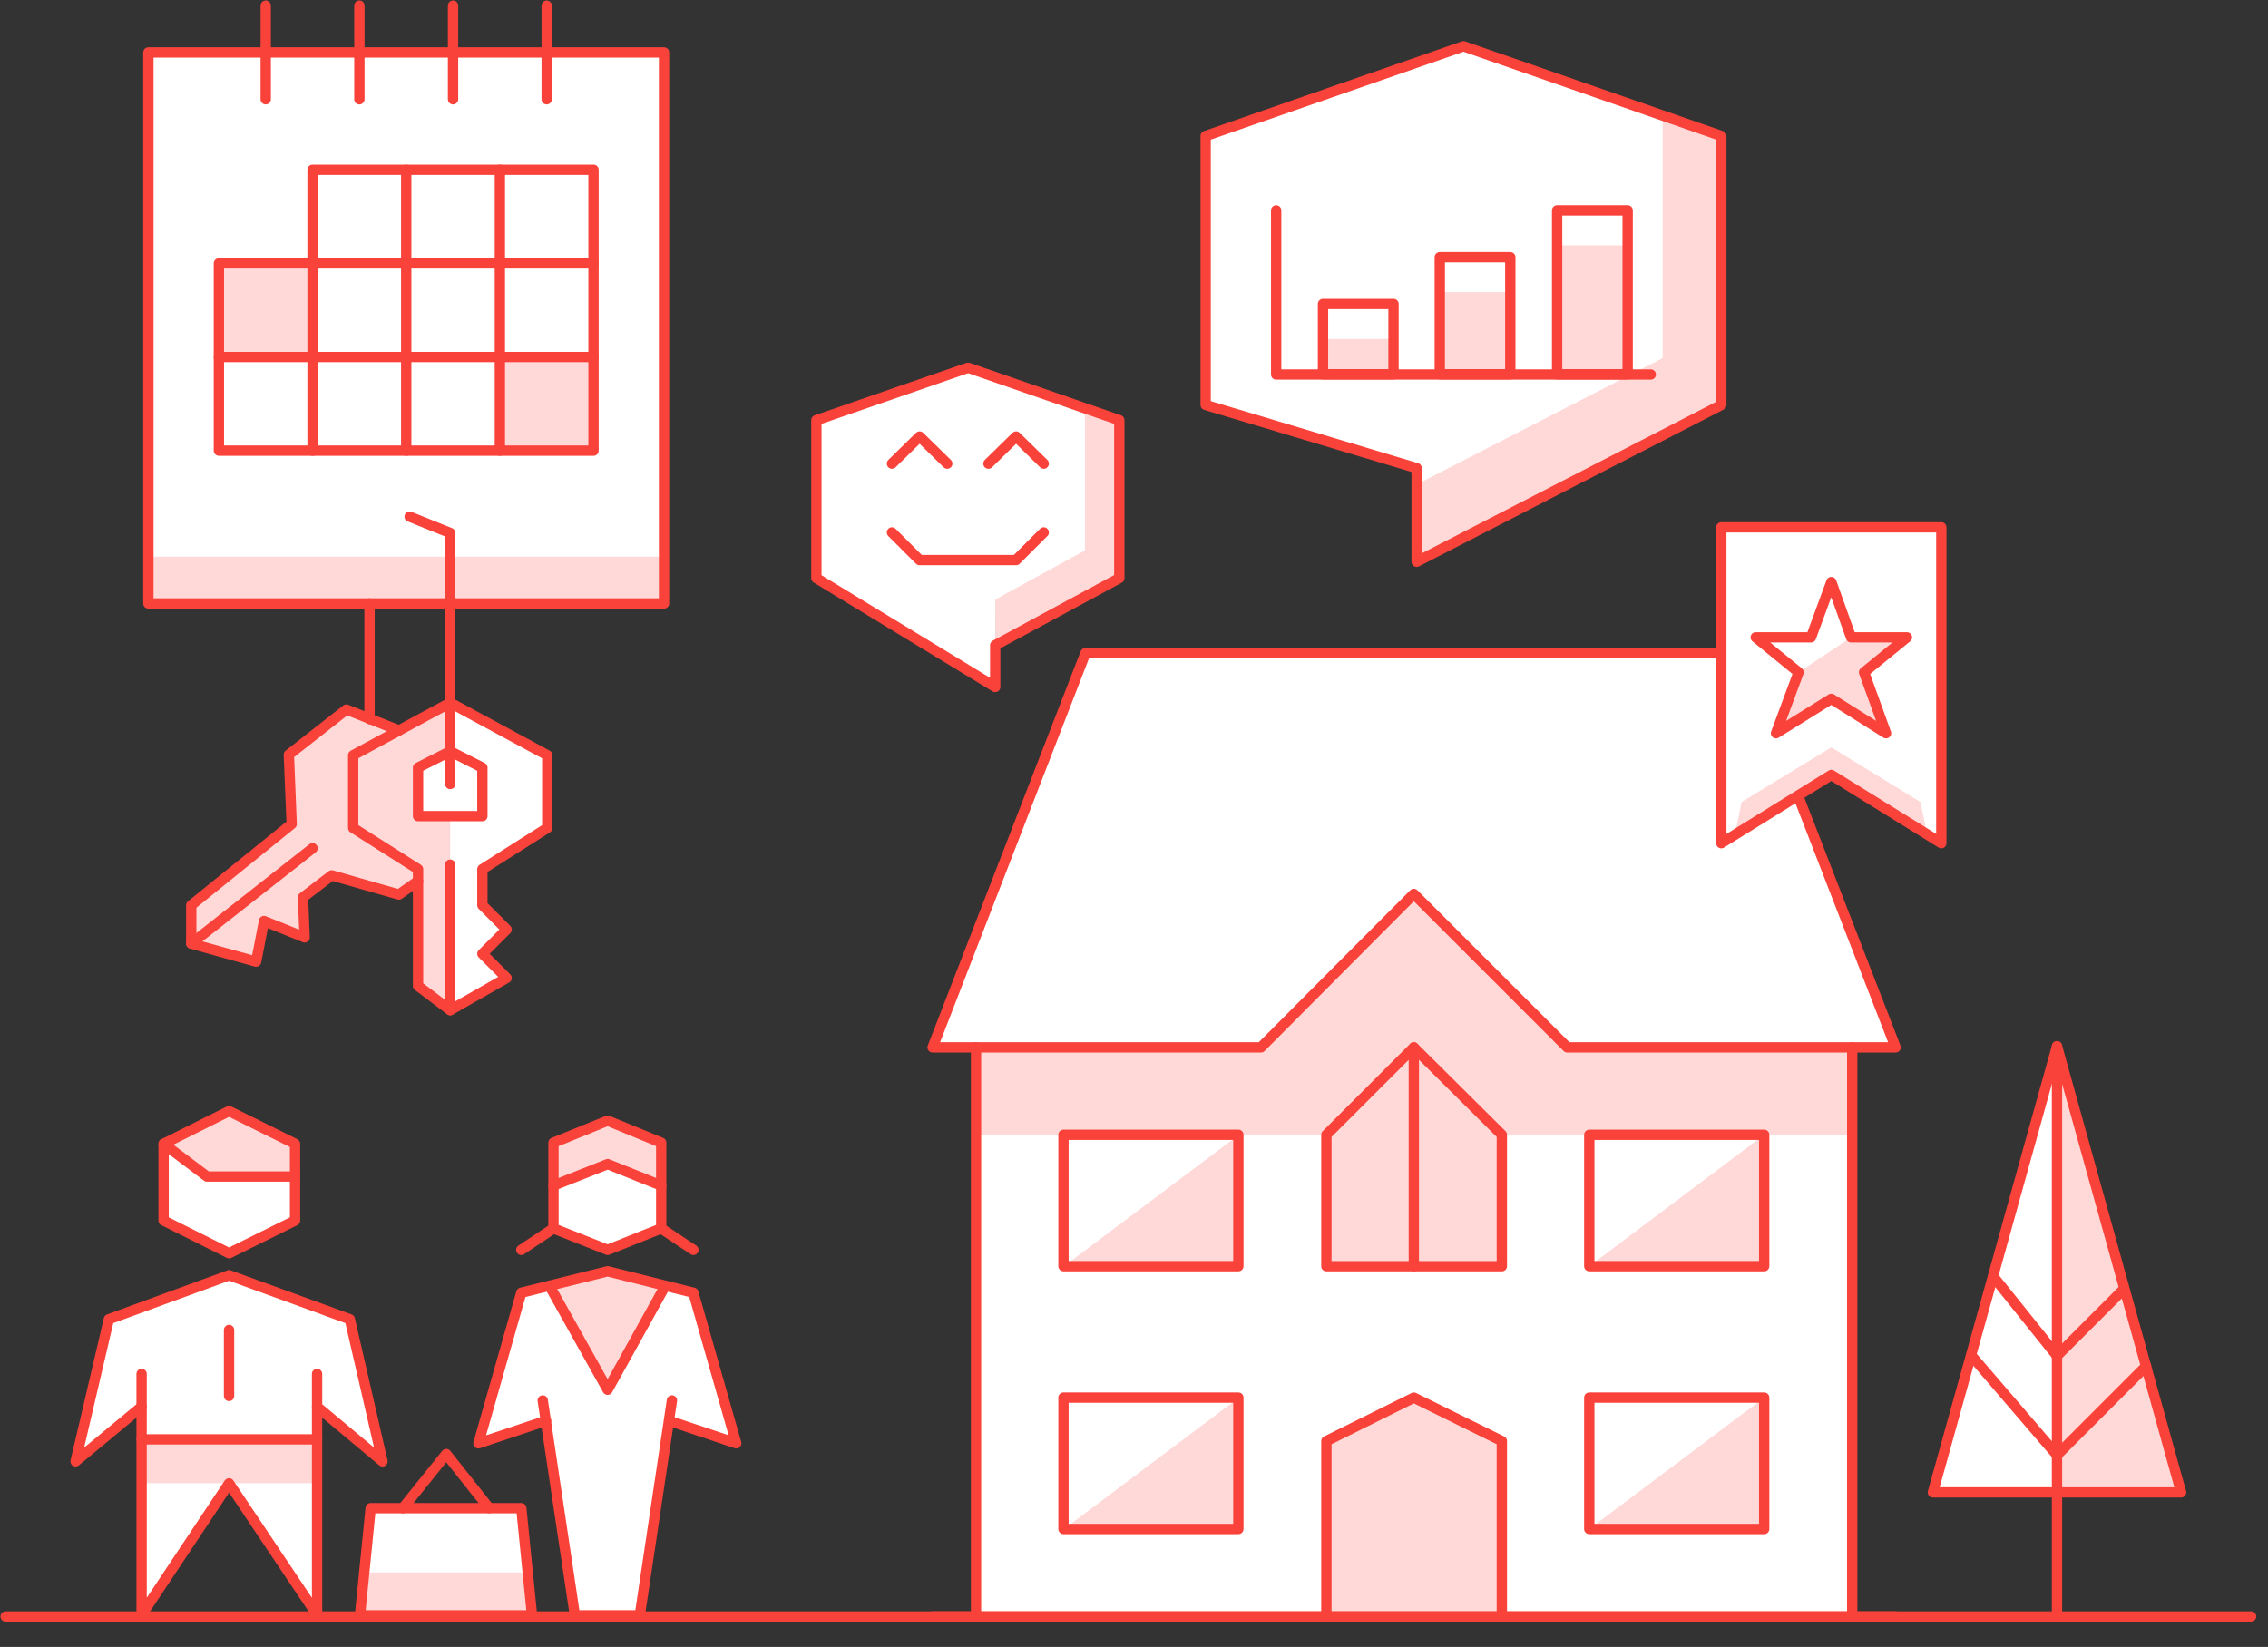 <svg width="402" height="292" viewBox="0 0 402 292" fill="none" xmlns="http://www.w3.org/2000/svg">
<rect x="0" y="0" width="402" height="292" fill="#333333" stroke="none"/>
<path d="M1 286.6H399" stroke="#F9423A" stroke-width="1.829" stroke-linecap="round" stroke-linejoin="round"/>
<path d="M117.7 9.3H26.3V106.99H117.7V9.3Z" fill="white"/>
<path d="M117.7 98.7H26.3V107.01H117.7V98.7Z" fill="#FED9D8"/>
<path d="M55.4 46.7H38.8V63.31H55.4V46.7Z" fill="#FED9D8"/>
<path d="M105.2 63.3H88.6V79.91H105.2V63.3Z" fill="#FED9D8"/>
<path d="M47.1 1V17.6" stroke="#F9423A" stroke-width="1.829" stroke-linecap="round" stroke-linejoin="round"/>
<path d="M63.7 1V17.6" stroke="#F9423A" stroke-width="1.829" stroke-linecap="round" stroke-linejoin="round"/>
<path d="M80.3 1V17.6" stroke="#F9423A" stroke-width="1.829" stroke-linecap="round" stroke-linejoin="round"/>
<path d="M96.9 1V17.6" stroke="#F9423A" stroke-width="1.829" stroke-linecap="round" stroke-linejoin="round"/>
<path d="M117.7 9.3H26.3V106.99H117.7V9.3Z" stroke="#F9423A" stroke-width="1.829" stroke-linecap="round" stroke-linejoin="round"/>
<path d="M55.4 46.7V30.1H105.2V79.9H38.8V46.7H55.4Z" stroke="#F9423A" stroke-width="1.829" stroke-linecap="round" stroke-linejoin="round"/>
<path d="M55.4 46.7V79.9" stroke="#F9423A" stroke-width="1.829" stroke-linecap="round" stroke-linejoin="round"/>
<path d="M72 30.1V79.9" stroke="#F9423A" stroke-width="1.829" stroke-linecap="round" stroke-linejoin="round"/>
<path d="M88.6 30.1V79.9" stroke="#F9423A" stroke-width="1.829" stroke-linecap="round" stroke-linejoin="round"/>
<path d="M55.4 46.7H105.2" stroke="#F9423A" stroke-width="1.829" stroke-linecap="round" stroke-linejoin="round"/>
<path d="M38.8 63.3H105.2" stroke="#F9423A" stroke-width="1.829" stroke-linecap="round" stroke-linejoin="round"/>
<path d="M305.1 24.1L259.4 8.2L213.7 24.1V71.8L251.1 83V99.6L305.1 71.8V24.1Z" fill="white"/>
<path d="M294.7 20.5V63.5L251.1 85.9V99.6L305.1 71.8V24.1L294.7 20.5Z" fill="#FED9D8"/>
<path d="M288.5 43.5H276V66.34H288.5V43.5Z" fill="#FED9D8"/>
<path d="M267.7 51.8H255.2V66.34H267.7V51.8Z" fill="#FED9D8"/>
<path d="M247 60.1H234.5V66.33H247V60.1Z" fill="#FED9D8"/>
<path d="M305.1 24.1L259.4 8.2L213.7 24.1V71.8L251.1 83V99.6L305.1 71.8V24.1Z" stroke="#F9423A" stroke-width="1.829" stroke-linecap="round" stroke-linejoin="round"/>
<path d="M247 53.9H234.5V66.36H247V53.9Z" stroke="#F9423A" stroke-width="1.829" stroke-linecap="round" stroke-linejoin="round"/>
<path d="M267.7 45.6H255.2V66.36H267.7V45.6Z" stroke="#F9423A" stroke-width="1.829" stroke-linecap="round" stroke-linejoin="round"/>
<path d="M288.5 37.3H276V66.37H288.5V37.3Z" stroke="#F9423A" stroke-width="1.829" stroke-linecap="round" stroke-linejoin="round"/>
<path d="M292.6 66.4H226.2V37.3" stroke="#F9423A" stroke-width="1.829" stroke-linecap="round" stroke-linejoin="round"/>
<path d="M79.8 179.1L74.1 174.8V154.1L62.6 146.8V133.9L79.8 124.6L97 133.9V146.8L85.5 154.1V160.5L89.8 164.8L85.5 169.1L89.8 173.4L79.8 179.1Z" fill="white"/>
<path d="M74.1 156.2L70.7 158.6L58.8 155.2L53.7 159.1L54 166.2L46.8 163.3L45.4 170.5L33.9 167.3V160.5L51.7 146.1L51.2 133.8L61.4 125.8L70.7 129.5" fill="#FED9D8"/>
<path d="M79.8 124.6V133.2L74.1 136.1V144.7H79.8V179.1L74.1 174.8V154.1L62.6 146.8V133.9L79.8 124.6Z" fill="#FED9D8"/>
<path d="M74.1 156.2L70.7 158.6L58.8 155.2L53.7 159.1L54 166.2L46.8 163.3L45.4 170.5L33.9 167.3V160.5L51.7 146.1L51.2 133.8L61.4 125.8L70.7 129.5" stroke="#F9423A" stroke-width="1.829" stroke-linecap="round" stroke-linejoin="round"/>
<path d="M33.9 167.3L55.4 150.4" stroke="#F9423A" stroke-width="1.829" stroke-linecap="round" stroke-linejoin="round"/>
<path d="M79.8 179.1V153.3" stroke="#F9423A" stroke-width="1.829" stroke-linecap="round" stroke-linejoin="round"/>
<path d="M85.5 136.1L79.8 133.2L74.1 136.1V144.7H85.5V136.1Z" stroke="#F9423A" stroke-width="1.829" stroke-linecap="round" stroke-linejoin="round"/>
<path d="M79.8 179.1L74.1 174.8V154.1L62.6 146.8V133.9L79.8 124.6L97 133.9V146.8L85.5 154.1V160.5L89.8 164.8L85.5 169.1L89.8 173.4L79.8 179.1Z" stroke="#F9423A" stroke-width="1.829" stroke-linecap="round" stroke-linejoin="round"/>
<path d="M65.5 107V127.5" stroke="#F9423A" stroke-width="1.829" stroke-linecap="round" stroke-linejoin="round"/>
<path d="M79.8 139V94.5L72.6 91.6" stroke="#F9423A" stroke-width="1.829" stroke-linecap="round" stroke-linejoin="round"/>
<path d="M364.6 185.5L342.6 264.6H386.6L364.6 185.5Z" fill="white"/>
<path d="M386.6 264.6L364.6 185.5V264.6H386.6Z" fill="#FED9D8"/>
<path d="M364.6 185.5L342.6 264.6H386.6L364.6 185.5Z" stroke="#F9423A" stroke-width="1.829" stroke-linecap="round" stroke-linejoin="round"/>
<path d="M364.6 286.6V185.5" stroke="#F9423A" stroke-width="1.829" stroke-linecap="round" stroke-linejoin="round"/>
<path d="M349.4 240.3L364.6 258L380.4 242.2" stroke="#F9423A" stroke-width="1.829" stroke-linecap="round" stroke-linejoin="round"/>
<path d="M353.3 226.3L364.6 240.4L376.5 228.5" stroke="#F9423A" stroke-width="1.829" stroke-linecap="round" stroke-linejoin="round"/>
<path d="M308.9 115.8H192.4L165.3 185.7H173V286.6H328.3V185.7H336L308.9 115.8Z" fill="white"/>
<path d="M235.1 286.6V255.5L250.6 247.8L266.2 255.5V286.6" fill="#FED9D8"/>
<path d="M188.6 224.5H219.6V201.2L188.6 224.5Z" fill="#FED9D8"/>
<path d="M281.7 224.5H312.7V201.2L281.7 224.5Z" fill="#FED9D8"/>
<path d="M188.6 271.1H219.6V247.8L188.6 271.1Z" fill="#FED9D8"/>
<path d="M281.7 271.1H312.7V247.8L281.7 271.1Z" fill="#FED9D8"/>
<path d="M235.1 201.2V224.5H266.2V201.2L250.6 185.7L235.1 201.2Z" fill="#FED9D8"/>
<path d="M328.3 185.7V201.2H173V185.7H223.5L250.6 158.5L277.8 185.7H328.3Z" fill="#FED9D8"/>
<path d="M308.9 115.8L336 185.7H277.8L250.6 158.5L223.5 185.7H165.3L192.4 115.8H308.9Z" stroke="#F9423A" stroke-width="1.829" stroke-linecap="round" stroke-linejoin="round"/>
<path d="M173 185.7V286.6H328.3V185.7" stroke="#F9423A" stroke-width="1.829" stroke-linecap="round" stroke-linejoin="round"/>
<path d="M235.1 286.6V255.5L250.6 247.8L266.2 255.5V286.6" stroke="#F9423A" stroke-width="1.829" stroke-linecap="round" stroke-linejoin="round"/>
<path d="M219.5 201.2H188.5V224.49H219.5V201.2Z" stroke="#F9423A" stroke-width="1.829" stroke-linecap="round" stroke-linejoin="round"/>
<path d="M312.7 201.2H281.7V224.49H312.7V201.2Z" stroke="#F9423A" stroke-width="1.829" stroke-linecap="round" stroke-linejoin="round"/>
<path d="M219.5 247.8H188.5V271.09H219.5V247.8Z" stroke="#F9423A" stroke-width="1.829" stroke-linecap="round" stroke-linejoin="round"/>
<path d="M312.7 247.8H281.7V271.09H312.7V247.8Z" stroke="#F9423A" stroke-width="1.829" stroke-linecap="round" stroke-linejoin="round"/>
<path d="M235.1 201.2V224.5H266.2V201.2L250.6 185.7L235.1 201.2Z" stroke="#F9423A" stroke-width="1.829" stroke-linecap="round" stroke-linejoin="round"/>
<path d="M250.6 185.7V224.5" stroke="#F9423A" stroke-width="1.829" stroke-linecap="round" stroke-linejoin="round"/>
<path d="M165.3 286.6H336" stroke="#F9423A" stroke-width="1.829" stroke-linecap="round" stroke-linejoin="round"/>
<path d="M344.1 149.5L324.6 137.4L305.1 149.5V93.5H344.1V149.5Z" fill="white"/>
<path d="M307.5 148L308.7 142.2L324.6 132.5L340.4 142.2L341.6 148L324.6 137.4L307.5 148Z" fill="#FED9D8"/>
<path d="M314.8 130L324.6 123.9L334.3 130L330.4 119.2L338 113H328.1L318.8 119.2L314.8 130Z" fill="#FED9D8"/>
<path d="M344.1 149.5L324.6 137.4L305.1 149.5V93.5H344.1V149.5Z" stroke="#F9423A" stroke-width="1.829" stroke-linecap="round" stroke-linejoin="round"/>
<path d="M338 113H328.1L324.6 103.2L321 113H311.2L318.8 119.2L314.8 130L324.6 123.9L334.3 130L330.4 119.2L338 113Z" stroke="#F9423A" stroke-width="1.829" stroke-linecap="round" stroke-linejoin="round"/>
<path d="M52.3 216.4V202.8L40.6 197L29 202.8V216.4L40.6 222.2L52.3 216.4Z" fill="white"/>
<path d="M62 233.9L40.6 226.1L19.3 233.9L13.4 259.1L25.1 249.4V286.3L40.6 263L56.2 286.3V249.4L67.8 259.1L62 233.9Z" fill="white"/>
<path d="M56.2 255.2H25.1V262.97H56.2V255.2Z" fill="#FED9D8"/>
<path d="M52.3 208.6H36.7L29 202.8L40.6 197L52.3 202.8V208.6Z" fill="#FED9D8"/>
<path d="M40.6 235.8V247.5" stroke="#F9423A" stroke-width="1.829" stroke-linecap="round" stroke-linejoin="round"/>
<path d="M52.3 216.4L40.6 222.2L29 216.4V202.8L40.6 197L52.3 202.8V216.4Z" stroke="#F9423A" stroke-width="1.829" stroke-linecap="round" stroke-linejoin="round"/>
<path d="M56.2 249.4L67.8 259.1L62 233.9L40.6 226.1L19.3 233.9L13.4 259.1L25.1 249.4" stroke="#F9423A" stroke-width="1.829" stroke-linecap="round" stroke-linejoin="round"/>
<path d="M56.2 243.6V286.3L40.6 263L25.1 286.3V243.6" stroke="#F9423A" stroke-width="1.829" stroke-linecap="round" stroke-linejoin="round"/>
<path d="M29 202.8L36.7 208.6H52.3" stroke="#F9423A" stroke-width="1.829" stroke-linecap="round" stroke-linejoin="round"/>
<path d="M25.1 255.2H56.2" stroke="#F9423A" stroke-width="1.829" stroke-linecap="round" stroke-linejoin="round"/>
<path d="M98.1 217.8L107.7 221.6L117.2 217.8V202.6L107.7 198.7L98.1 202.6V217.8Z" fill="white"/>
<path d="M63.8 286.4H94.3L92.4 267.4H65.7L63.8 286.4Z" fill="white"/>
<path d="M84.8 255.9L92.4 229.2L107.7 225.4L122.9 229.2L130.5 255.9L118.6 251.9L113.4 286.4H101.9L96.8 251.9L84.8 255.9Z" fill="white"/>
<path d="M97.4 228L107.7 225.4L117.9 228L107.7 246.4L97.4 228Z" fill="#FED9D8"/>
<path d="M93.6 278.8L94.3 286.4H63.8L64.6 278.8H93.6Z" fill="#FED9D8"/>
<path d="M107.7 198.7L117.2 202.6V210.2L107.7 206.4L98.1 210.2V202.6L107.7 198.7Z" fill="#FED9D8"/>
<path d="M96.8 251.9L84.8 255.9L92.4 229.2L107.7 225.4L122.9 229.2L130.5 255.9L118.6 251.9" stroke="#F9423A" stroke-width="1.829" stroke-linecap="round" stroke-linejoin="round"/>
<path d="M119.1 248.3L113.4 286.4H101.9L96.2 248.3" stroke="#F9423A" stroke-width="1.829" stroke-linecap="round" stroke-linejoin="round"/>
<path d="M86.7 267.4L79.1 257.8L71.4 267.4" stroke="#F9423A" stroke-width="1.829" stroke-linecap="round" stroke-linejoin="round"/>
<path d="M117.9 228L107.7 246.4L97.4 228" stroke="#F9423A" stroke-width="1.829" stroke-linecap="round" stroke-linejoin="round"/>
<path d="M98.1 210.2L107.7 206.4L117.2 210.2" stroke="#F9423A" stroke-width="1.829" stroke-linecap="round" stroke-linejoin="round"/>
<path d="M117.2 217.8L122.9 221.6" stroke="#F9423A" stroke-width="1.829" stroke-linecap="round" stroke-linejoin="round"/>
<path d="M98.1 217.8L92.4 221.6" stroke="#F9423A" stroke-width="1.829" stroke-linecap="round" stroke-linejoin="round"/>
<path d="M98.1 217.8L107.7 221.6L117.2 217.8V202.6L107.7 198.7L98.1 202.6V217.8Z" stroke="#F9423A" stroke-width="1.829" stroke-linecap="round" stroke-linejoin="round"/>
<path d="M63.8 286.4H94.3L92.4 267.4H65.7L63.8 286.4Z" stroke="#F9423A" stroke-width="1.829" stroke-linecap="round" stroke-linejoin="round"/>
<path d="M144.7 74.5L171.6 65.2L198.4 74.5V102.5L176.4 109.1V121.8L144.7 102.5V74.5Z" fill="white"/>
<path d="M192.3 72.4V97.6L176.4 106.3V114.3L198.4 102.5V74.5L192.3 72.4Z" fill="#FED9D8"/>
<path d="M144.7 74.5L171.6 65.2L198.4 74.5V102.5L176.4 114.4V121.8L144.7 102.5V74.5Z" stroke="#F9423A" stroke-width="1.829" stroke-linecap="round" stroke-linejoin="round"/>
<path d="M185 82.2L180.1 77.4L175.2 82.2" stroke="#F9423A" stroke-width="1.829" stroke-linecap="round" stroke-linejoin="round"/>
<path d="M167.9 82.2L163 77.4L158.1 82.2" stroke="#F9423A" stroke-width="1.829" stroke-linecap="round" stroke-linejoin="round"/>
<path d="M185 94.4L180.1 99.3H163L158.1 94.4" stroke="#F9423A" stroke-width="1.829" stroke-linecap="round" stroke-linejoin="round"/>
</svg>
